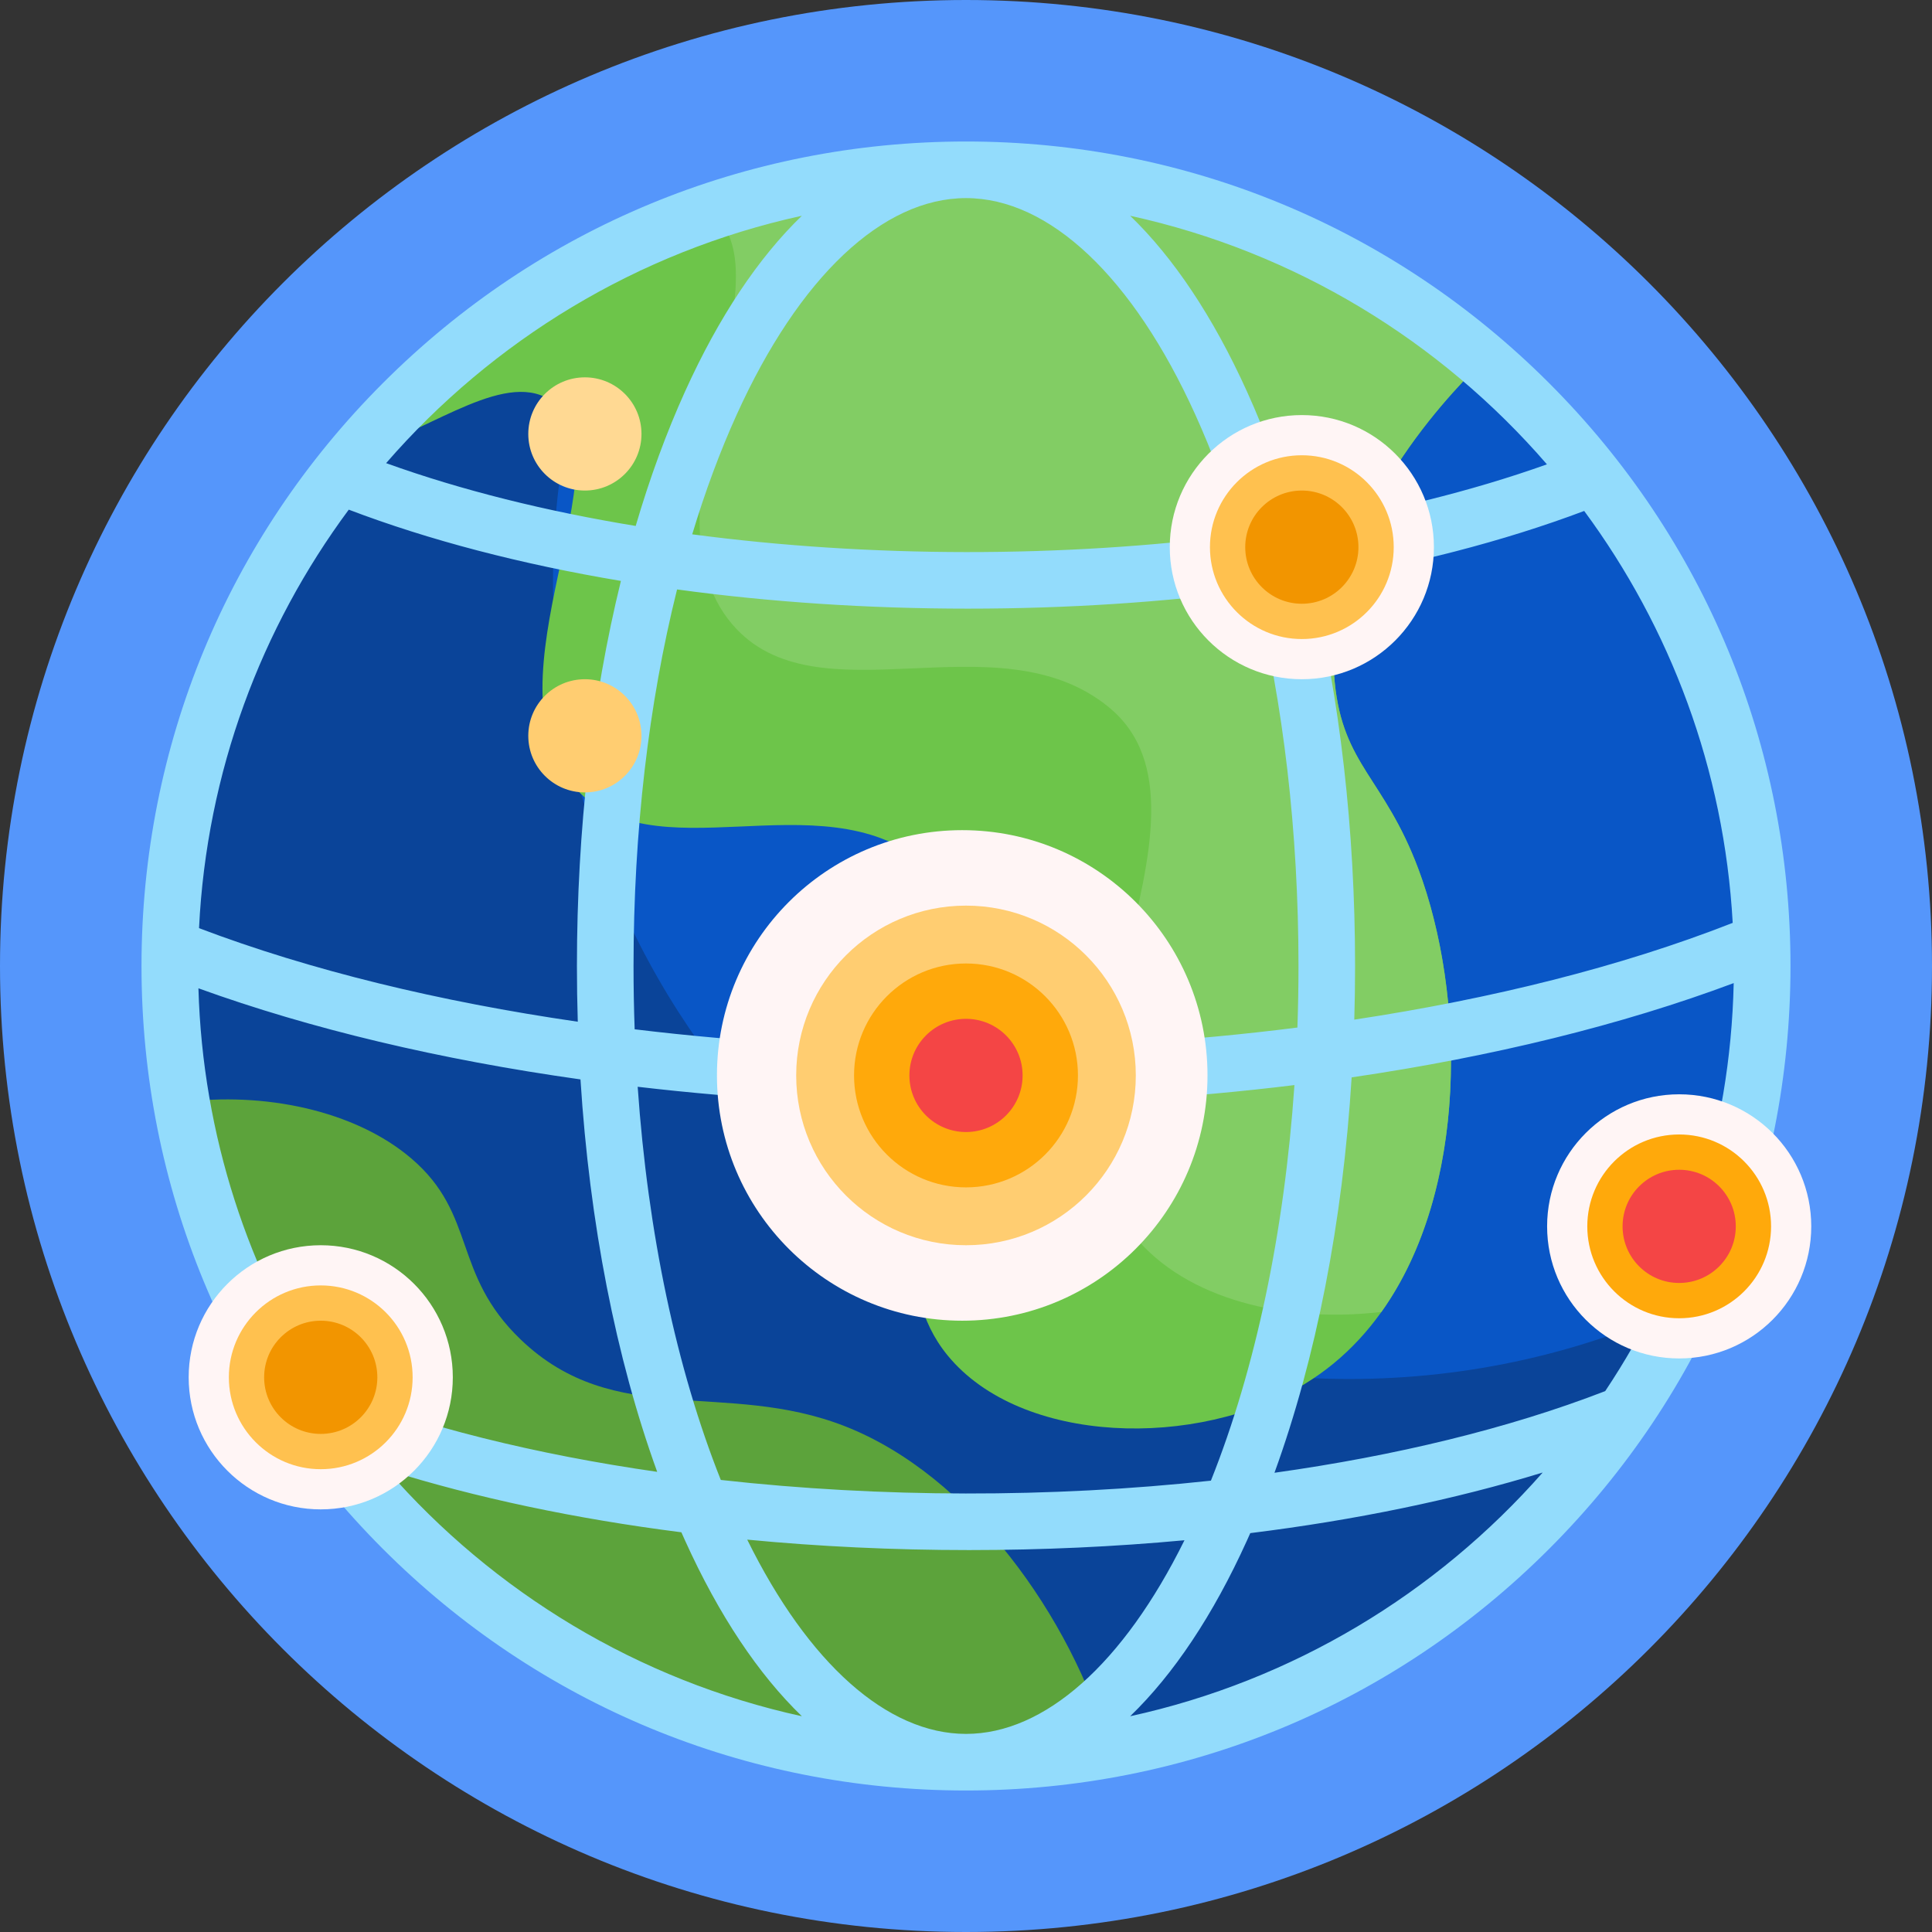 <svg id="Capa_1" enable-background="new 0 0 512 512" height="512" viewBox="0 0 512 512" width="512" xmlns="http://www.w3.org/2000/svg"><rect x="0" y="0" width="512" height="512" fill="#333333" stroke="none"/><g><path d="m512 256c0 141.385-114.615 256-256 256s-256-114.615-256-256 114.615-256 256-256 256 114.615 256 256z" fill="#5596fb"/><path d="m467 256c0 116.532-94.468 211-211 211s-211-94.468-211-211 94.468-211 211-211 211 94.468 211 211z" fill="#0a4499"/><path d="m467 256c0 32.018-7.132 62.371-19.893 89.556-27.185 12.761-57.537 19.893-89.556 19.893-116.532 0-211-94.468-211-211 0-32.018 7.132-62.371 19.893-89.556 27.185-12.761 57.538-19.893 89.556-19.893 116.532 0 211 94.468 211 211z" fill="#0956c6"/><path d="m393.073 95.583c-.455.451-.911.908-1.367 1.372-7.938 8.067-42.053 42.736-37.983 83.918 2.166 21.916 13.135 25.323 22.144 49.383 15.354 41.001 13.115 110.191-30.048 136.474-28.485 17.345-75.23 16.27-94.72-7.563-29.422-35.978 25.979-104.191-6.358-130.597-27.602-22.539-72.161 3.995-92.959-20.482-23.85-28.067 15.075-86.1-5.063-101.471-12.01-9.167-31.777 6.952-49.868 12.48.608-1.256 1.229-2.504 1.861-3.746 38.635-43.177 94.788-70.351 157.288-70.351 52.324 0 100.2 19.046 137.073 50.583z" fill="#6dc54a"/><path d="m256 45c52.324 0 100.2 19.046 137.073 50.583-.455.451-.911.908-1.367 1.372-7.938 8.067-42.053 42.736-37.983 83.918 2.166 21.916 13.135 25.323 22.144 49.383 12.447 33.238 13.332 85-9.774 117.412-25.207 3.016-51.683-3.237-65.465-20.09-31.586-38.625 27.89-111.855-6.826-140.203-29.632-24.197-77.468 4.288-99.797-21.989-25.604-30.132 16.184-92.433-5.435-108.935-.138-.105-.277-.207-.417-.307 21.293-7.225 44.112-11.144 67.847-11.144z" fill="#82cd64"/><path d="m109 307c17.447 14.893 10.74 30.496 29 48 25.038 24 54.172 10.502 86 23 32.99 12.954 59.783 50.266 70.04 85.58-12.339 2.247-25.052 3.42-38.04 3.42-104.209 0-190.774-75.545-207.917-174.857 21.644-2.863 45.899 2.037 60.917 14.857z" fill="#5ca33b"/><path d="m410.503 101.497c-41.269-41.269-96.14-63.997-154.503-63.997s-113.234 22.728-154.503 63.997-63.997 96.14-63.997 154.503 22.728 113.234 63.997 154.503 96.14 63.997 154.503 63.997 113.234-22.728 154.503-63.997 63.997-96.14 63.997-154.503-22.728-113.234-63.997-154.503zm14.895 267.16c-25.712 9.951-55.716 17.166-87.651 21.642 11.05-30.412 18.069-66.411 20.453-104.783 37.268-5.468 71.648-13.899 101.25-24.986-.876 39.91-13.298 77.024-34.052 108.127zm-169.398 90.843c-20.872 0-41.793-18.667-57.978-51.48 19.039 1.826 38.746 2.765 58.802 2.765 19.45 0 38.572-.884 57.073-2.602-16.173 32.711-37.06 51.317-57.897 51.317zm-64.981-67.3c-11.768-29.576-19.334-65.505-22.027-104.194 27.299 3.196 55.914 4.85 85.153 4.85 30.577 0 60.471-1.809 88.893-5.298-2.671 38.942-10.276 75.105-22.133 104.831-42.456 4.598-87.5 4.535-129.886-.189zm-104.98-24.391c-20.177-30.569-32.336-66.876-33.454-105.899 29.745 10.772 64.108 18.921 101.249 24.146 2.409 38.067 9.383 73.781 20.33 103.998-32.014-4.598-62.036-11.958-87.671-22.082-.151-.06-.302-.114-.454-.163zm6.387-232.744c21.285 8.104 45.697 14.46 72.12 18.885-7.614 31.039-11.655 65.886-11.655 102.05 0 4.949.076 9.874.226 14.768-36.476-5.295-70.755-13.561-100.372-24.797 2.018-41.398 16.466-79.588 39.681-110.906zm163.574-82.565c22.095 0 44.247 20.92 60.775 57.396 4.458 9.838 8.409 20.507 11.825 31.852-47.049 6.127-98.171 6.078-145.155-.147 3.406-11.29 7.342-21.909 11.781-31.705 16.527-36.476 38.679-57.396 60.774-57.396zm.582 108.797c26.234 0 51.84-1.689 76.03-4.936 7.508 30.125 11.498 64.178 11.498 99.639 0 5.474-.095 10.914-.284 16.311-56.938 7.225-118.5 7.379-175.635.462-.199-5.549-.3-11.143-.3-16.773 0-35.521 4.003-69.629 11.536-99.792 24.52 3.347 50.513 5.089 77.155 5.089zm202.601 83.278c-.092.032-.184.065-.276.101-29.375 11.507-63.542 20.019-100.008 25.539.139-4.712.21-9.452.21-14.216 0-36.092-4.026-70.872-11.61-101.865 26.476-4.37 50.958-10.673 72.329-18.727 22.806 30.903 37.091 68.458 39.355 109.168zm-49.231-121.52c-20.041 7.153-42.541 12.656-66.364 16.508-3.75-12.794-8.146-24.813-13.151-35.858-8.954-19.761-19.427-35.412-30.937-46.525 43.692 9.551 82.18 33.18 110.452 65.875zm-197.453-65.875c-11.509 11.113-21.983 26.764-30.937 46.525-4.981 10.993-9.359 22.951-13.098 35.677-23.763-3.901-46.188-9.449-66.141-16.645 28.248-32.53 66.627-56.037 110.176-65.557zm-109.944 332.349c23.513 7.386 49.886 12.962 78.016 16.545.328.744.658 1.485.992 2.221 8.954 19.761 19.427 35.412 30.937 46.525-43.431-9.494-81.72-32.899-109.945-65.291zm196.946 65.291c11.509-11.113 21.983-26.764 30.937-46.525.301-.664.599-1.331.895-2.001 27.882-3.461 54.07-8.874 77.497-16.062-28.165 32.028-66.214 55.163-109.329 64.588z" fill="#93dcfc"/><path d="m320 285c0 35.898-29.102 65-65 65s-65-29.102-65-65 29.101-65 65-65 65 29.101 65 65zm25-175c-19.33 0-35 15.67-35 35s15.67 35 35 35 35-15.67 35-35-15.67-35-35-35zm-260 220c-19.33 0-35 15.67-35 35s15.67 35 35 35 35-15.67 35-35-15.67-35-35-35zm360-40c-19.33 0-35 15.67-35 35s15.67 35 35 35 35-15.67 35-35-15.67-35-35-35z" fill="#fff5f5"/><path d="m301 285c0 24.853-20.147 45-45 45s-45-20.147-45-45 20.147-45 45-45 45 20.147 45 45z" fill="#ffcd71"/><path d="m170 195c0 8.284-6.716 15-15 15s-15-6.716-15-15 6.716-15 15-15 15 6.716 15 15z" fill="#ffcd71"/><path d="m170 115c0 8.284-6.716 15-15 15s-15-6.716-15-15 6.716-15 15-15 15 6.716 15 15z" fill="#ffd993"/><path d="m285.667 285c0 16.384-13.282 29.667-29.667 29.667s-29.667-13.283-29.667-29.667 13.282-29.667 29.667-29.667 29.667 13.283 29.667 29.667zm159.333 15.649c-13.449 0-24.351 10.902-24.351 24.351s10.902 24.351 24.351 24.351 24.351-10.902 24.351-24.351-10.902-24.351-24.351-24.351z" fill="#ffa90b"/><path d="m109.351 365c0 13.449-10.902 24.351-24.351 24.351s-24.351-10.902-24.351-24.351 10.902-24.351 24.351-24.351 24.351 10.902 24.351 24.351zm235.649-244.351c-13.449 0-24.351 10.902-24.351 24.351s10.902 24.351 24.351 24.351 24.351-10.902 24.351-24.351-10.902-24.351-24.351-24.351z" fill="#ffc14f"/><path d="m360 145c0 8.284-6.716 15-15 15s-15-6.716-15-15 6.716-15 15-15 15 6.716 15 15zm-275 205c-8.284 0-15 6.716-15 15s6.716 15 15 15 15-6.716 15-15-6.716-15-15-15z" fill="#f29500"/><path d="m271 285c0 8.284-6.716 15-15 15s-15-6.716-15-15 6.716-15 15-15 15 6.716 15 15zm174 25c-8.284 0-15 6.716-15 15s6.716 15 15 15 15-6.716 15-15-6.716-15-15-15z" fill="#f44545"/></g></svg>